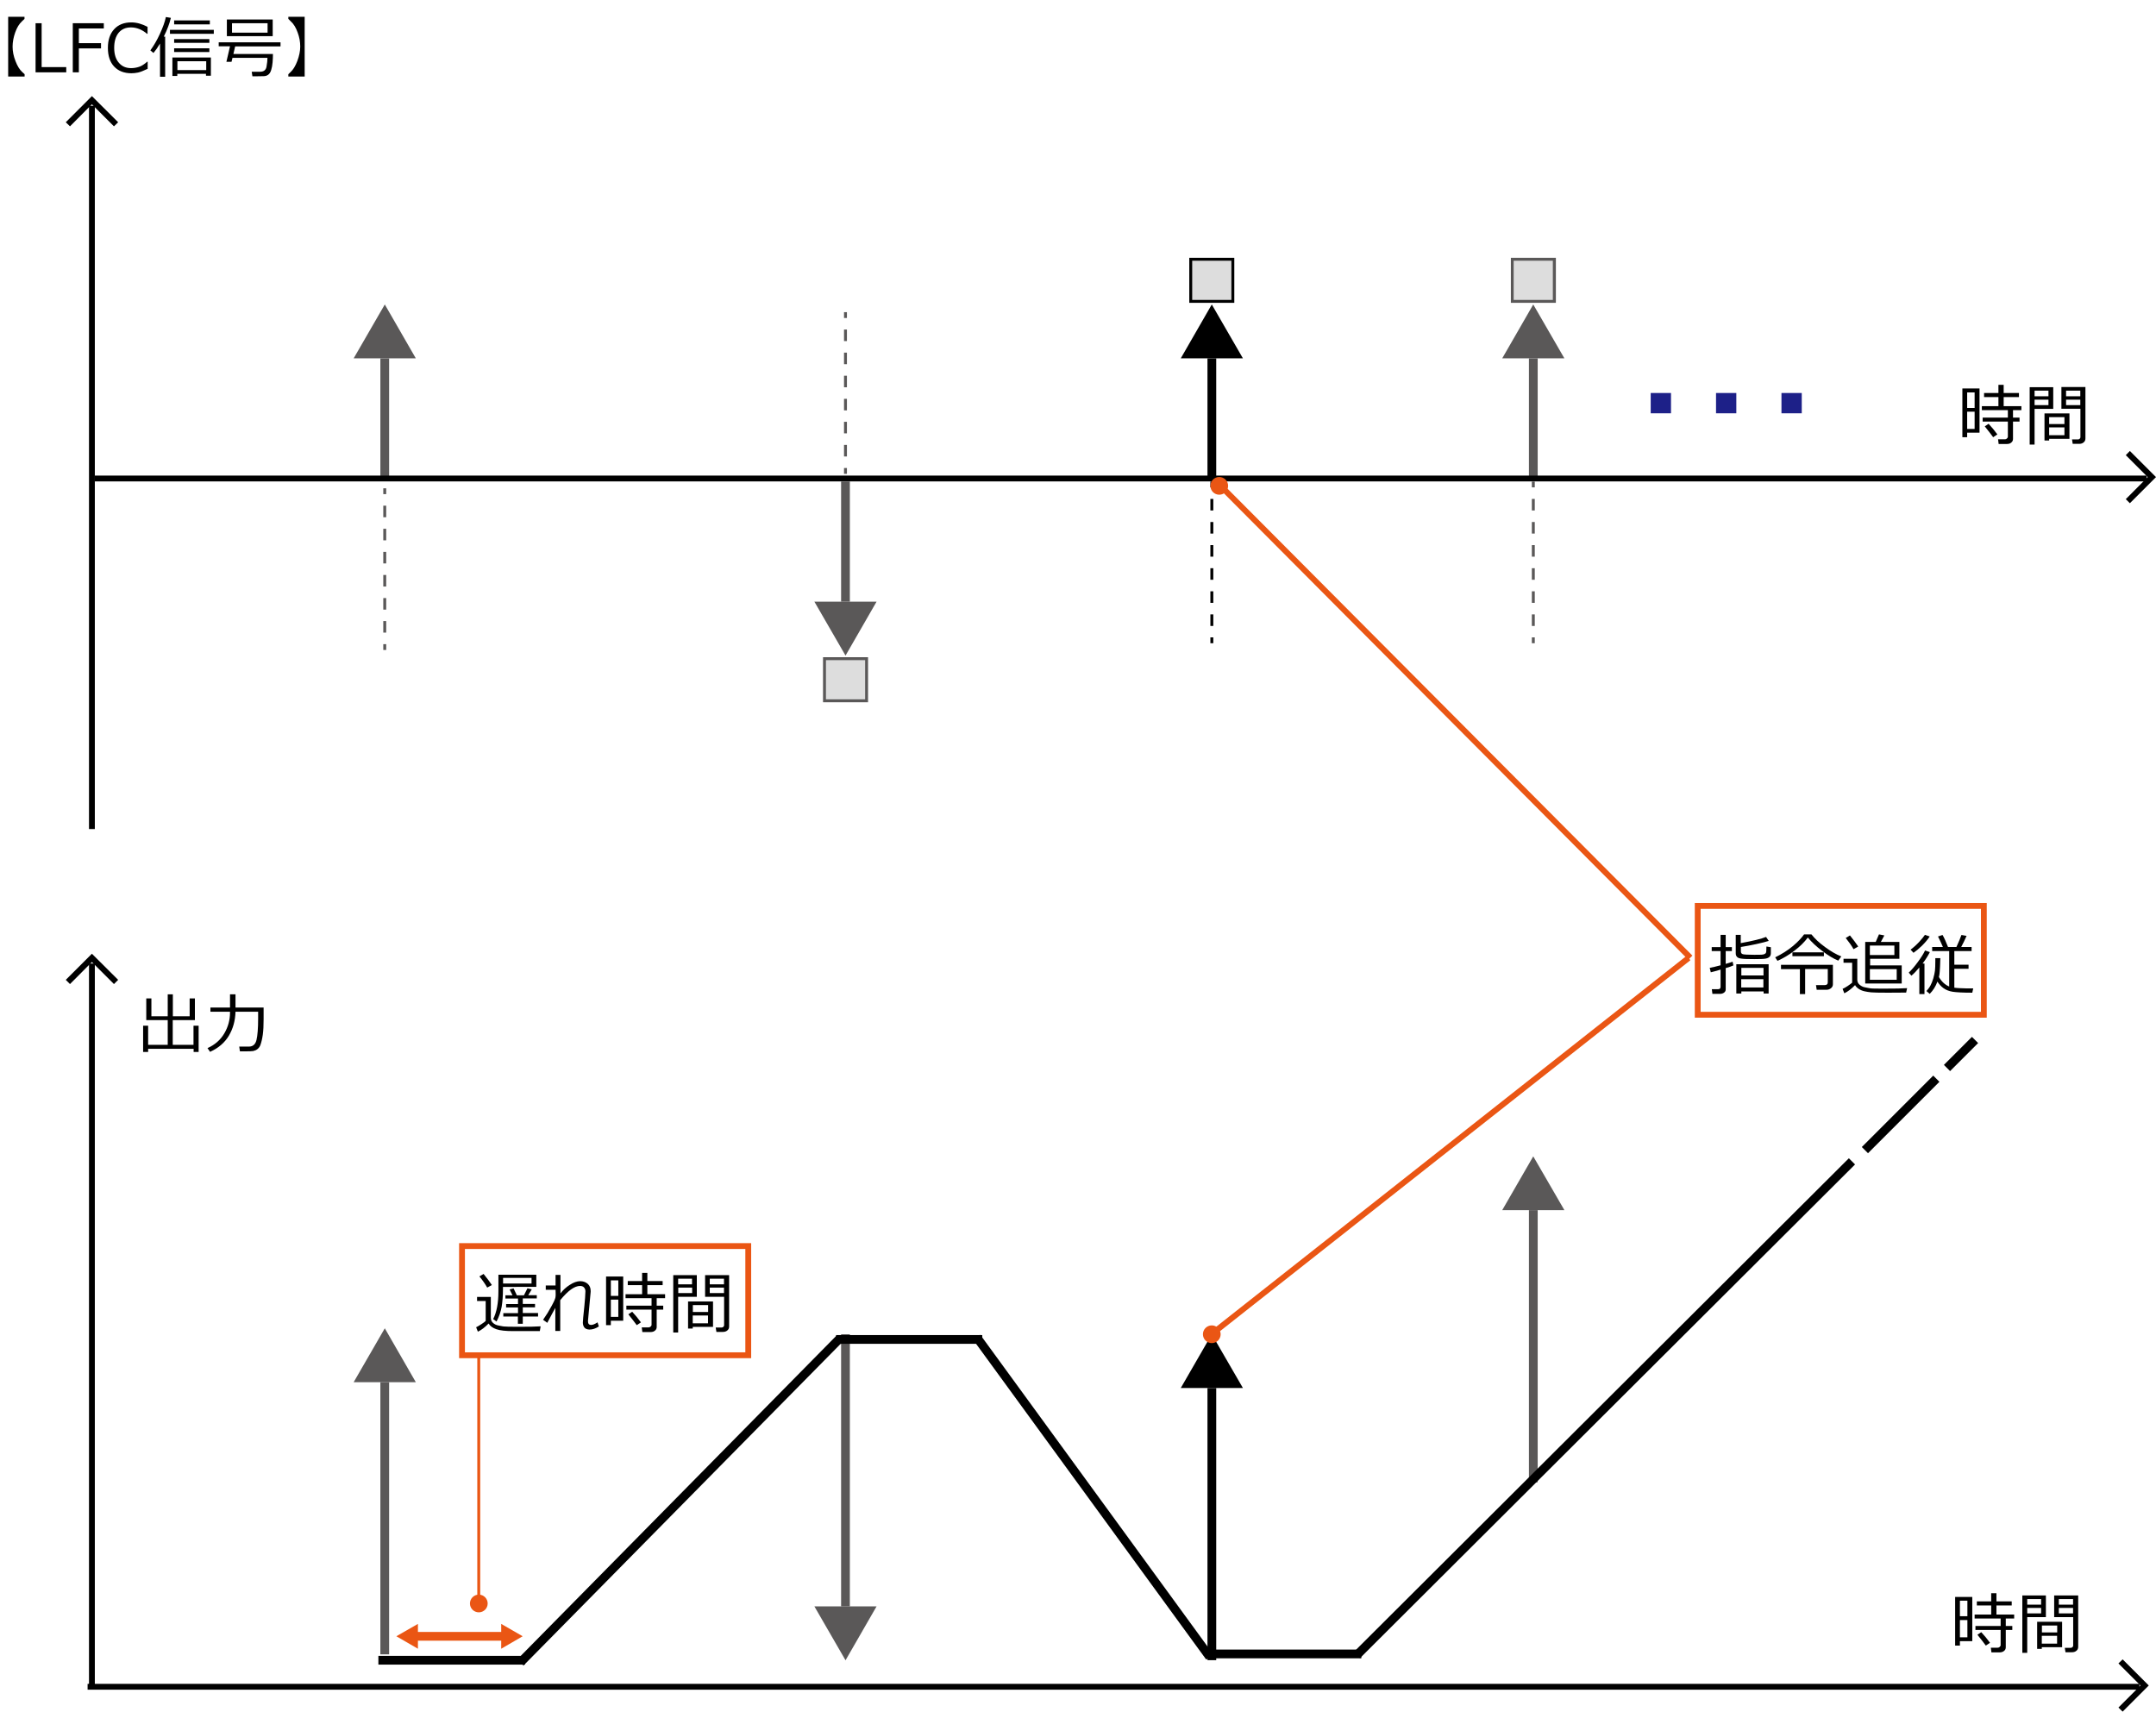 <?xml version="1.0" encoding="utf-8"?>
<!-- Generator: Adobe Illustrator 24.3.0, SVG Export Plug-In . SVG Version: 6.00 Build 0)  -->
<svg version="1.1" id="图层_1" xmlns="http://www.w3.org/2000/svg" xmlns:xlink="http://www.w3.org/1999/xlink" x="0px" y="0px"
	 viewBox="0 0 184.84 146.73" style="enable-background:new 0 0 184.84 146.73;" xml:space="preserve">
<style type="text/css">
	.st0{fill:#5A5858;}
	.st1{fill:#EA5614;}
	.st2{fill:#1D2088;}
	.st3{fill:#DDDDDD;}
</style>
<g>
	<rect x="7.63" y="82.6" width="0.5" height="62"/>
	<polygon points="6,84.36 5.64,84 7.88,81.76 10.13,84 9.77,84.36 7.88,82.47 	"/>
</g>
<g>
	<rect x="32.61" y="118.49" class="st0" width="0.75" height="23.33"/>
	<polygon class="st0" points="32.99,113.87 30.32,118.49 35.65,118.49 	"/>
</g>
<g>
	<rect x="72.11" y="114.38" class="st0" width="0.75" height="23.33"/>
	<polygon class="st0" points="72.49,142.33 75.15,137.71 69.82,137.71 	"/>
</g>
<g>
	<rect x="131.08" y="103.74" class="st0" width="0.75" height="23.33"/>
	<polygon class="st0" points="131.45,99.13 128.79,103.74 134.12,103.74 	"/>
</g>
<g>
	<rect x="103.52" y="118.99" width="0.75" height="23.33"/>
	<polygon points="103.89,114.38 101.23,118.99 106.56,118.99 	"/>
</g>
<g>
	<path d="M12.27,90.18v-2.25h0.43v1.64h1.68l0-2.12h-1.84v-1.86h0.44v1.53h1.4l0-1.88h0.44v1.88h1.44v-1.53h0.45v1.86h-1.9l0,2.12
		h1.78v-1.64h0.44v2.25H16.6v-0.27H12.7v0.27H12.27z"/>
	<path d="M20.19,86.72c-0.02,0.78-0.21,1.46-0.57,2.07c-0.36,0.6-0.9,1.06-1.61,1.38l-0.22-0.32c0.63-0.28,1.11-0.7,1.44-1.26
		c0.33-0.56,0.49-1.16,0.49-1.79v-0.07h-1.68v-0.36h1.68v-1.13h0.47v1.13h2.41v1c0,0.53-0.02,0.97-0.07,1.33
		c-0.05,0.36-0.12,0.65-0.21,0.9c-0.05,0.13-0.13,0.24-0.24,0.33s-0.24,0.14-0.37,0.17c-0.09,0.02-0.36,0.03-0.82,0.03h-0.32
		l-0.06-0.41h0.83c0.34,0,0.56-0.19,0.65-0.57c0.09-0.38,0.14-0.99,0.14-1.83v-0.59H20.19z"/>
</g>
<rect x="32.44" y="141.95" width="12.58" height="0.75"/>
<rect x="38.82" y="128.21" transform="matrix(0.702 -0.712 0.712 0.702 -74.193 79.892)" width="39.05" height="0.75"/>
<rect x="71.68" y="114.45" width="12.53" height="0.75"/>
<rect x="93.39" y="111.34" transform="matrix(0.808 -0.589 0.589 0.808 -57.598 79.912)" width="0.75" height="33.91"/>
<rect x="103.43" y="141.41" width="13.28" height="0.75"/>
<rect x="107.61" y="120.42" transform="matrix(0.708 -0.706 0.706 0.708 -45.14 132.332)" width="59.95" height="0.75"/>
<rect x="158.64" y="95.15" transform="matrix(0.707 -0.707 0.707 0.707 -19.811 143.217)" width="8.66" height="0.75"/>
<rect x="166.45" y="89.97" transform="matrix(0.707 -0.707 0.707 0.707 -14.633 145.362)" width="3.4" height="0.75"/>
<rect x="35.04" y="139.9" class="st1" width="8.25" height="0.75"/>
<polygon class="st1" points="33.98,140.27 35.83,141.34 35.83,139.21 "/>
<polygon class="st1" points="44.81,140.27 42.97,139.21 42.97,141.34 "/>
<g>
	<path d="M46.28,114.11c-0.41,0-1.17,0-2.27,0c-0.65,0-1.13-0.05-1.45-0.16c-0.32-0.11-0.54-0.27-0.67-0.49
		c-0.31,0.32-0.61,0.55-0.92,0.7l-0.15-0.38c0.1-0.05,0.25-0.13,0.43-0.25s0.31-0.21,0.39-0.29v-1.71H40.9v-0.35h1.18v1.79
		c0,0.17,0.06,0.32,0.18,0.43c0.12,0.11,0.27,0.19,0.43,0.22s0.32,0.07,0.47,0.09s0.57,0.03,1.27,0.03c0.9,0,1.54-0.01,1.92-0.04
		L46.28,114.11z M41.77,110.38c-0.16-0.29-0.39-0.62-0.67-0.96l0.36-0.21c0.3,0.37,0.54,0.69,0.71,0.95L41.77,110.38z M43.12,110.31
		v0.18c0,0.59-0.04,1.1-0.11,1.53c-0.08,0.43-0.22,0.85-0.44,1.27l-0.29-0.21c0.3-0.58,0.45-1.38,0.45-2.38v-1.42h3.25v1.04H43.12z
		 M43.13,110.03h2.44v-0.48h-2.44V110.03z M43.15,112.87v-0.3h1.26v-0.49h-1.02v-0.29h1.02v-0.47h-1.08v-0.28h0.61l-0.25-0.5
		l0.34-0.09l0.28,0.59h0.61l0.3-0.6l0.37,0.09l-0.3,0.5h0.73v0.28h-1.2v0.47h1.05v0.29h-1.05v0.49h1.31v0.3h-1.31v0.62h-0.42v-0.62
		H43.15z"/>
	<path d="M47.62,112.1c-0.18,0.33-0.42,0.76-0.7,1.3l-0.36-0.26c0.12-0.17,0.25-0.37,0.39-0.59c0.13-0.22,0.25-0.43,0.36-0.63
		c0.11-0.21,0.19-0.36,0.23-0.46s0.07-0.18,0.08-0.24c0.01-0.06,0.02-0.15,0.02-0.26c0-0.1,0-0.23-0.01-0.39h-0.84v-0.37h0.84v-0.91
		h0.42v1.59c0.22-0.29,0.48-0.53,0.78-0.72c0.33-0.22,0.64-0.33,0.91-0.33c0.26,0,0.48,0.08,0.65,0.23
		c0.17,0.15,0.25,0.36,0.25,0.61c0,0.02,0,0.04,0,0.07l-0.17,1.83c-0.04,0.42-0.06,0.64-0.06,0.66c-0.01,0.24,0.08,0.36,0.29,0.35
		c0.12,0,0.3-0.07,0.53-0.22l0.11,0.35c-0.27,0.18-0.54,0.27-0.81,0.27c-0.21-0.01-0.36-0.08-0.44-0.19s-0.12-0.26-0.12-0.41
		c0-0.12,0.04-0.6,0.13-1.42c0.05-0.49,0.08-0.91,0.09-1.26c0-0.13-0.04-0.24-0.12-0.33c-0.08-0.09-0.19-0.13-0.34-0.13
		c-0.48,0-1.04,0.41-1.7,1.22v2.64h-0.42V112.1z"/>
	<path d="M52.37,113.22v0.38h-0.41v-4.17h1.47v3.79H52.37z M53.01,109.76h-0.64v1.33h0.64V109.76z M52.37,111.41v1.48h0.64v-1.48
		H52.37z M55.79,114.19h-0.72l-0.05-0.4h0.59c0.07,0,0.12-0.02,0.17-0.07s0.08-0.09,0.08-0.15v-1.3H53.7v-0.34h2.16v-0.64h-2.23
		v-0.34h1.42v-0.78h-1.23v-0.35h1.23v-0.7h0.45v0.7h1.31v0.35h-1.31v0.78h1.52v0.34h-0.72v0.64h0.56v0.34h-0.56v1.49
		c0,0.13-0.05,0.23-0.15,0.31C56.06,114.15,55.93,114.19,55.79,114.19z M54.59,113.6c-0.14-0.2-0.38-0.5-0.72-0.93l0.33-0.22
		c0.26,0.28,0.51,0.58,0.75,0.91L54.59,113.6z"/>
	<path d="M58.14,111.17v3.06h-0.42v-4.92h2.02v1.86H58.14z M58.14,110.1h1.19v-0.48h-1.19V110.1z M59.34,110.38h-1.19v0.47h1.19
		V110.38z M59.39,113.76v0.13h-0.4v-2.32h2.14v2.18H59.39z M60.71,112.47v-0.59h-1.31v0.59H60.71z M59.39,113.44h1.31v-0.67h-1.31
		V113.44z M61.97,114.18h-0.55l-0.06-0.38h0.52c0.05,0,0.1-0.02,0.14-0.06s0.06-0.08,0.06-0.13v-2.44h-1.63v-1.86h2.06v4.4
		c0,0.15-0.05,0.26-0.15,0.34C62.26,114.14,62.13,114.18,61.97,114.18z M60.85,110.1h1.22v-0.48h-1.22V110.1z M62.07,110.38h-1.22
		v0.47h1.22V110.38z"/>
</g>
<path class="st1" d="M64.4,116.43H39.36v-9.86H64.4V116.43z M39.86,115.93H63.9v-8.86H39.86V115.93z"/>
<path class="st1" d="M170.33,87.24H145.3v-9.83h25.03V87.24z M145.8,86.74h24.03v-8.83H145.8V86.74z"/>
<rect x="40.92" y="116.18" class="st1" width="0.25" height="21.53"/>
<circle class="st1" cx="41.05" cy="137.46" r="0.76"/>
<g>
	<rect x="7.51" y="144.35" width="175.91" height="0.5"/>
	<polygon points="181.98,146.73 181.62,146.38 183.51,144.49 181.62,142.6 181.98,142.25 184.22,144.49 	"/>
	<g>
		<path d="M168.03,140.69v0.38h-0.41v-4.17h1.47v3.79H168.03z M168.67,137.22h-0.64v1.33h0.64V137.22z M168.03,138.88v1.48h0.64
			v-1.48H168.03z M171.45,141.65h-0.72l-0.05-0.4h0.59c0.07,0,0.12-0.02,0.17-0.07s0.08-0.09,0.08-0.15v-1.3h-2.16v-0.34h2.16v-0.64
			h-2.23v-0.34h1.42v-0.78h-1.23v-0.35h1.23v-0.7h0.45v0.7h1.31v0.35h-1.31v0.78h1.52v0.34h-0.72v0.64h0.56v0.34h-0.56v1.49
			c0,0.13-0.05,0.23-0.15,0.31C171.71,141.61,171.59,141.65,171.45,141.65z M170.25,141.07c-0.14-0.2-0.38-0.5-0.72-0.93l0.33-0.22
			c0.26,0.28,0.51,0.58,0.75,0.91L170.25,141.07z"/>
		<path d="M173.8,138.63v3.06h-0.42v-4.92h2.02v1.86H173.8z M173.8,137.56h1.19v-0.48h-1.19V137.56z M174.99,137.84h-1.19v0.47h1.19
			V137.84z M175.05,141.22v0.13h-0.4v-2.32h2.14v2.18H175.05z M176.37,139.94v-0.59h-1.31v0.59H176.37z M175.05,140.9h1.31v-0.67
			h-1.31V140.9z M177.63,141.64h-0.55l-0.06-0.38h0.52c0.05,0,0.1-0.02,0.14-0.06s0.06-0.08,0.06-0.13v-2.44h-1.63v-1.86h2.06v4.4
			c0,0.15-0.05,0.26-0.15,0.34C177.92,141.6,177.79,141.64,177.63,141.64z M176.51,137.56h1.22v-0.48h-1.22V137.56z M177.73,137.84
			h-1.22v0.47h1.22V137.84z"/>
	</g>
</g>
<g>
	<rect x="7.63" y="9.07" width="0.5" height="62"/>
	<polygon points="6,10.83 5.64,10.48 7.88,8.24 10.13,10.48 9.77,10.83 7.88,8.94 	"/>
</g>
<g>
	<path d="M2.1,1.44v0.18C2.06,1.65,1.99,1.72,1.89,1.82C1.65,2.04,1.45,2.36,1.3,2.79c-0.14,0.4-0.22,0.81-0.22,1.21
		c0,0.4,0.08,0.81,0.25,1.24c0.16,0.42,0.35,0.73,0.58,0.94l0.2,0.18v0.2H0.7V1.44H2.1z"/>
	<path d="M5.68,6.2H3.05V1.99h0.52v3.76h2.11V6.2z"/>
	<path d="M8.9,2.44H6.76V3.7h1.9v0.45h-1.9V6.2H6.24V1.99H8.9V2.44z"/>
	<path d="M11.27,6.28c-0.63,0-1.12-0.19-1.48-0.57C9.43,5.33,9.25,4.79,9.25,4.1c0-0.68,0.18-1.21,0.54-1.6
		c0.36-0.39,0.85-0.58,1.47-0.58c0.45,0,0.91,0.13,1.39,0.38V2.9h-0.04c-0.44-0.37-0.9-0.55-1.39-0.55c-0.44,0-0.79,0.15-1.05,0.46
		C9.92,3.12,9.79,3.55,9.79,4.1c0,0.54,0.13,0.97,0.4,1.28c0.26,0.31,0.61,0.46,1.05,0.46c0.24,0,0.46-0.04,0.68-0.11
		s0.45-0.22,0.7-0.44h0.04V5.9c-0.36,0.17-0.64,0.28-0.83,0.32C11.63,6.26,11.44,6.28,11.27,6.28z"/>
	<path d="M13.72,6.57V3.73c-0.18,0.31-0.37,0.58-0.56,0.81l-0.27-0.22c0.29-0.4,0.57-0.87,0.82-1.42s0.43-1.03,0.51-1.44l0.43,0.07
		c-0.11,0.47-0.31,1.01-0.61,1.61h0.12v3.44H13.72z M14.57,2.9V2.56h3.76V2.9H14.57z M17.67,6.33h-2.47v0.18h-0.42V4.93h3.3v1.56
		h-0.42V6.33z M14.93,2.09V1.75h3.06v0.34H14.93z M14.93,3.67V3.35h3.02v0.32H14.93z M14.93,4.46V4.14h3.02v0.32H14.93z M15.21,6.01
		h2.47V5.25h-2.47V6.01z"/>
	<path d="M21.64,6.54l-0.06-0.39h0.72c0.32,0,0.5-0.15,0.55-0.44c0.05-0.29,0.08-0.54,0.08-0.75h-3l-0.08,0.34h-0.44l0.31-1.33
		h-0.97V3.63h5.3v0.35h-3.89l-0.15,0.65h3.39c0,0.23-0.01,0.47-0.03,0.71C23.35,5.59,23.31,5.81,23.25,6
		c-0.06,0.2-0.15,0.33-0.26,0.41s-0.25,0.12-0.39,0.12c-0.15,0-0.35,0.01-0.6,0.01H21.64z M19.45,3.11V1.67h3.93v1.43H19.45z
		 M22.94,1.99h-3.05v0.81h3.05V1.99z"/>
	<path d="M26.12,6.56h-1.4v-0.2c0.03-0.03,0.1-0.09,0.19-0.18c0.23-0.21,0.42-0.53,0.58-0.95c0.16-0.43,0.25-0.85,0.25-1.24
		c0-0.4-0.07-0.8-0.22-1.2c-0.15-0.42-0.34-0.74-0.59-0.96c-0.06-0.06-0.13-0.12-0.21-0.21V1.44h1.4V6.56z"/>
</g>
<g>
	<rect x="32.61" y="30.72" class="st0" width="0.75" height="10.3"/>
	<polygon class="st0" points="32.99,26.1 30.32,30.72 35.65,30.72 	"/>
</g>
<g>
	<rect x="72.11" y="41.28" class="st0" width="0.75" height="10.3"/>
	<polygon class="st0" points="72.49,56.2 75.15,51.58 69.82,51.58 	"/>
</g>
<g>
	<rect x="103.52" y="30.72" width="0.75" height="10.3"/>
	<polygon points="103.89,26.1 101.23,30.72 106.56,30.72 	"/>
</g>
<g>
	<rect x="131.08" y="30.72" class="st0" width="0.75" height="10.3"/>
	<polygon class="st0" points="131.45,26.1 128.79,30.72 134.12,30.72 	"/>
</g>
<g>
	<rect x="8.13" y="40.77" width="175.91" height="0.5"/>
	<polygon points="182.6,43.14 182.25,42.79 184.13,40.9 182.25,39.02 182.6,38.66 184.84,40.9 	"/>
	<g>
		<path d="M168.65,37.1v0.38h-0.41V33.3h1.47v3.79H168.65z M169.29,33.64h-0.64v1.33h0.64V33.64z M168.65,35.29v1.48h0.64v-1.48
			H168.65z M172.07,38.06h-0.72l-0.05-0.4h0.59c0.07,0,0.12-0.02,0.17-0.07s0.08-0.09,0.08-0.15v-1.3h-2.16V35.8h2.16v-0.64h-2.23
			v-0.34h1.42v-0.78h-1.23v-0.35h1.23v-0.7h0.45v0.7h1.31v0.35h-1.31v0.78h1.52v0.34h-0.72v0.64h0.56v0.34h-0.56v1.49
			c0,0.13-0.05,0.23-0.15,0.31C172.34,38.02,172.22,38.06,172.07,38.06z M170.88,37.48c-0.14-0.2-0.38-0.5-0.72-0.93l0.33-0.22
			c0.26,0.28,0.51,0.58,0.75,0.91L170.88,37.48z"/>
		<path d="M174.43,35.05v3.06h-0.42v-4.92h2.02v1.86H174.43z M174.43,33.97h1.19v-0.48h-1.19V33.97z M175.62,34.26h-1.19v0.47h1.19
			V34.26z M175.68,37.63v0.13h-0.4v-2.32h2.14v2.18H175.68z M176.99,36.35v-0.59h-1.31v0.59H176.99z M175.68,37.31h1.31v-0.67h-1.31
			V37.31z M178.25,38.05h-0.55l-0.06-0.38h0.52c0.05,0,0.1-0.02,0.14-0.06s0.06-0.08,0.06-0.13v-2.44h-1.63v-1.86h2.06v4.4
			c0,0.15-0.05,0.26-0.15,0.34C178.54,38.01,178.41,38.05,178.25,38.05z M177.13,33.97h1.22v-0.48h-1.22V33.97z M178.35,34.26h-1.22
			v0.47h1.22V34.26z"/>
	</g>
</g>
<g>
	<rect x="32.86" y="41.86" class="st0" width="0.25" height="0.5"/>
	<path class="st0" d="M33.11,54.23h-0.25v-0.99h0.25V54.23z M33.11,52.26h-0.25v-0.99h0.25V52.26z M33.11,50.28h-0.25v-0.99h0.25
		V50.28z M33.11,48.3h-0.25v-0.99h0.25V48.3z M33.11,46.32h-0.25v-0.99h0.25V46.32z M33.11,44.34h-0.25v-0.99h0.25V44.34z"/>
	<rect x="32.86" y="55.22" class="st0" width="0.25" height="0.5"/>
</g>
<g>
	<rect x="72.36" y="26.76" class="st0" width="0.25" height="0.5"/>
	<path class="st0" d="M72.61,39.13h-0.25v-0.99h0.25V39.13z M72.61,37.15h-0.25v-0.99h0.25V37.15z M72.61,35.18h-0.25v-0.99h0.25
		V35.18z M72.61,33.2h-0.25v-0.99h0.25V33.2z M72.61,31.22h-0.25v-0.99h0.25V31.22z M72.61,29.24h-0.25v-0.99h0.25V29.24z"/>
	<rect x="72.36" y="40.12" class="st0" width="0.25" height="0.5"/>
</g>
<g>
	<rect x="131.33" y="41.28" class="st0" width="0.25" height="0.5"/>
	<path class="st0" d="M131.58,53.66h-0.25v-0.99h0.25V53.66z M131.58,51.68h-0.25v-0.99h0.25V51.68z M131.58,49.7h-0.25v-0.99h0.25
		V49.7z M131.58,47.72h-0.25v-0.99h0.25V47.72z M131.58,45.74h-0.25v-0.99h0.25V45.74z M131.58,43.76h-0.25v-0.99h0.25V43.76z"/>
	<rect x="131.33" y="54.64" class="st0" width="0.25" height="0.5"/>
</g>
<g>
	<rect x="103.77" y="41.28" width="0.25" height="0.5"/>
	<path d="M104.02,53.66h-0.25v-0.99h0.25V53.66z M104.02,51.68h-0.25v-0.99h0.25V51.68z M104.02,49.7h-0.25v-0.99h0.25V49.7z
		 M104.02,47.72h-0.25v-0.99h0.25V47.72z M104.02,45.74h-0.25v-0.99h0.25V45.74z M104.02,43.76h-0.25v-0.99h0.25V43.76z"/>
	<rect x="103.77" y="54.64" width="0.25" height="0.5"/>
</g>
<rect x="141.52" y="33.69" class="st2" width="1.74" height="1.74"/>
<rect x="147.12" y="33.69" class="st2" width="1.74" height="1.74"/>
<rect x="152.73" y="33.69" class="st2" width="1.74" height="1.74"/>
<g>
	<rect x="70.68" y="56.46" class="st3" width="3.61" height="3.61"/>
	<path class="st0" d="M74.42,60.2h-3.86v-3.86h3.86V60.2z M70.81,59.95h3.36v-3.36h-3.36V59.95z"/>
</g>
<g>
	<rect x="129.65" y="22.22" class="st3" width="3.61" height="3.61"/>
	<path class="st0" d="M133.39,25.96h-3.86V22.1h3.86V25.96z M129.77,25.71h3.36v-3.36h-3.36V25.71z"/>
</g>
<g>
	<rect x="102.08" y="22.22" class="st3" width="3.61" height="3.61"/>
	<path d="M105.82,25.96h-3.86V22.1h3.86V25.96z M102.21,25.71h3.36v-3.36h-3.36V25.71z"/>
</g>
<g>
	<path d="M146.67,83.35l-0.09-0.38c0.23-0.04,0.55-0.12,0.93-0.22v-1.22h-0.76v-0.34h0.76v-1.05h0.44v1.05h0.53v0.34h-0.53v1.1
		c0.28-0.08,0.47-0.14,0.59-0.19l0.07,0.32c-0.12,0.06-0.34,0.14-0.66,0.23v1.83c0,0.12-0.05,0.21-0.15,0.28
		c-0.1,0.07-0.21,0.1-0.34,0.1h-0.65l-0.05-0.4h0.53c0.15,0,0.22-0.07,0.22-0.2v-1.48C147.16,83.23,146.88,83.3,146.67,83.35z
		 M148.79,80.14h0.45v0.71c1.05-0.19,1.77-0.37,2.17-0.53l0.23,0.34c-0.21,0.07-0.56,0.16-1.06,0.27s-0.95,0.19-1.33,0.25v0.38
		c0,0.13,0.06,0.21,0.17,0.24c0.11,0.03,0.43,0.05,0.96,0.05c0.33,0,0.55,0,0.65-0.01c0.1-0.01,0.18-0.02,0.24-0.05
		c0.06-0.03,0.09-0.06,0.12-0.09c0.02-0.04,0.04-0.11,0.04-0.21c0.01-0.1,0.01-0.22,0.01-0.35l0.38,0.06v0.51
		c0,0.13-0.04,0.24-0.11,0.31c-0.08,0.08-0.19,0.13-0.35,0.16c-0.16,0.03-0.48,0.04-0.96,0.04c-0.54,0-0.91-0.01-1.09-0.04
		c-0.19-0.02-0.32-0.07-0.39-0.15c-0.08-0.08-0.11-0.18-0.11-0.32V80.14z M151.19,84.99h-1.9v0.18h-0.43v-2.51h2.77v2.51h-0.43
		V84.99z M151.19,83.62v-0.65h-1.9v0.65H151.19z M149.28,84.65h1.9v-0.71h-1.9V84.65z"/>
	<path d="M157.6,82.35c-0.4-0.16-0.85-0.43-1.35-0.81c-0.51-0.38-0.93-0.77-1.26-1.17c-0.29,0.39-0.67,0.77-1.15,1.13
		c-0.48,0.37-0.96,0.65-1.45,0.87l-0.2-0.3c0.57-0.28,1.08-0.6,1.51-0.96s0.75-0.7,0.97-1.01h0.63c0.29,0.37,0.67,0.73,1.17,1.09
		c0.49,0.36,0.95,0.63,1.39,0.8L157.6,82.35z M154.31,85.23v-2.15h-1.62v-0.37h4.45v1.67c0,0.13-0.05,0.24-0.16,0.33
		c-0.11,0.09-0.24,0.14-0.39,0.14h-0.84l-0.06-0.4h0.74c0.18,0,0.27-0.08,0.27-0.24v-1.14h-1.94v2.15H154.31z M156.37,81.97h-2.7
		v-0.33h2.7V81.97z"/>
	<path d="M163.42,85.09l-1.56,0.01c-0.77,0-1.25-0.01-1.44-0.03s-0.39-0.05-0.57-0.09s-0.35-0.11-0.5-0.21
		c-0.15-0.1-0.25-0.21-0.31-0.32c-0.31,0.32-0.61,0.55-0.92,0.7l-0.15-0.38c0.1-0.04,0.25-0.12,0.43-0.24
		c0.18-0.12,0.31-0.22,0.39-0.29v-1.71h-0.74v-0.34h1.18v1.79c0,0.18,0.06,0.32,0.19,0.43c0.13,0.11,0.27,0.19,0.43,0.22
		c0.16,0.04,0.31,0.06,0.46,0.09s0.57,0.03,1.27,0.03c0.87,0,1.51-0.01,1.92-0.04L163.42,85.09z M158.91,81.37
		c-0.16-0.29-0.39-0.61-0.67-0.96l0.36-0.22c0.29,0.36,0.53,0.68,0.71,0.95L158.91,81.37z M159.91,84.31v-3.56h0.9l0.28-0.65
		l0.46,0.09l-0.3,0.56h1.59v1.44h-2.51v0.57h2.71v1.55H159.91z M162.41,81.06h-2.1v0.81h2.1V81.06z M162.61,83.08h-2.3v0.91h2.3
		V83.08z"/>
	<path d="M164.55,85.22v-2.28c-0.25,0.3-0.48,0.54-0.68,0.7l-0.23-0.26c0.24-0.22,0.5-0.53,0.78-0.91c0.28-0.38,0.49-0.71,0.62-0.99
		l0.41,0.14c-0.14,0.28-0.34,0.61-0.62,0.98h0.16v2.62H164.55z M164.05,81.68l-0.25-0.27c0.28-0.21,0.53-0.44,0.75-0.68
		c0.22-0.24,0.38-0.44,0.48-0.59l0.41,0.14c-0.16,0.25-0.38,0.51-0.65,0.78C164.51,81.33,164.27,81.53,164.05,81.68z M166.23,83.76
		c0.24,0.4,0.53,0.67,0.88,0.81v-3.04h-1.46v-0.35h0.92c-0.15-0.36-0.3-0.66-0.42-0.9l0.39-0.13c0.14,0.24,0.29,0.58,0.47,1.03h0.72
		c0.19-0.4,0.33-0.75,0.43-1.03l0.44,0.08c-0.14,0.33-0.3,0.65-0.46,0.95h0.89v0.35h-1.48v1.17h1.22v0.35h-1.22v1.62
		c0.12,0.02,0.27,0.03,0.44,0.04s0.36,0.02,0.57,0.02c0.21,0,0.41,0,0.61,0l-0.08,0.37c-0.8,0-1.35-0.03-1.68-0.08
		c-0.32-0.05-0.58-0.16-0.79-0.31c-0.21-0.15-0.38-0.34-0.52-0.56c-0.15,0.41-0.37,0.76-0.66,1.05l-0.28-0.24
		c0.13-0.15,0.25-0.3,0.34-0.47s0.18-0.38,0.25-0.63c0.07-0.25,0.12-0.47,0.14-0.66c0.02-0.19,0.03-0.46,0.03-0.81v-0.25h0.43
		c-0.02,0.58-0.03,0.96-0.05,1.12C166.29,83.44,166.27,83.6,166.23,83.76z"/>
</g>
<rect x="124.54" y="33.59" transform="matrix(0.709 -0.706 0.706 0.709 -7.381 106.104)" class="st1" width="0.5" height="56.81"/>
<rect x="98.3" y="98" transform="matrix(0.785 -0.619 0.619 0.785 -34.127 98.103)" class="st1" width="52.12" height="0.5"/>
<circle class="st1" cx="104.53" cy="41.65" r="0.76"/>
<circle class="st1" cx="103.89" cy="114.38" r="0.76"/>
</svg>
